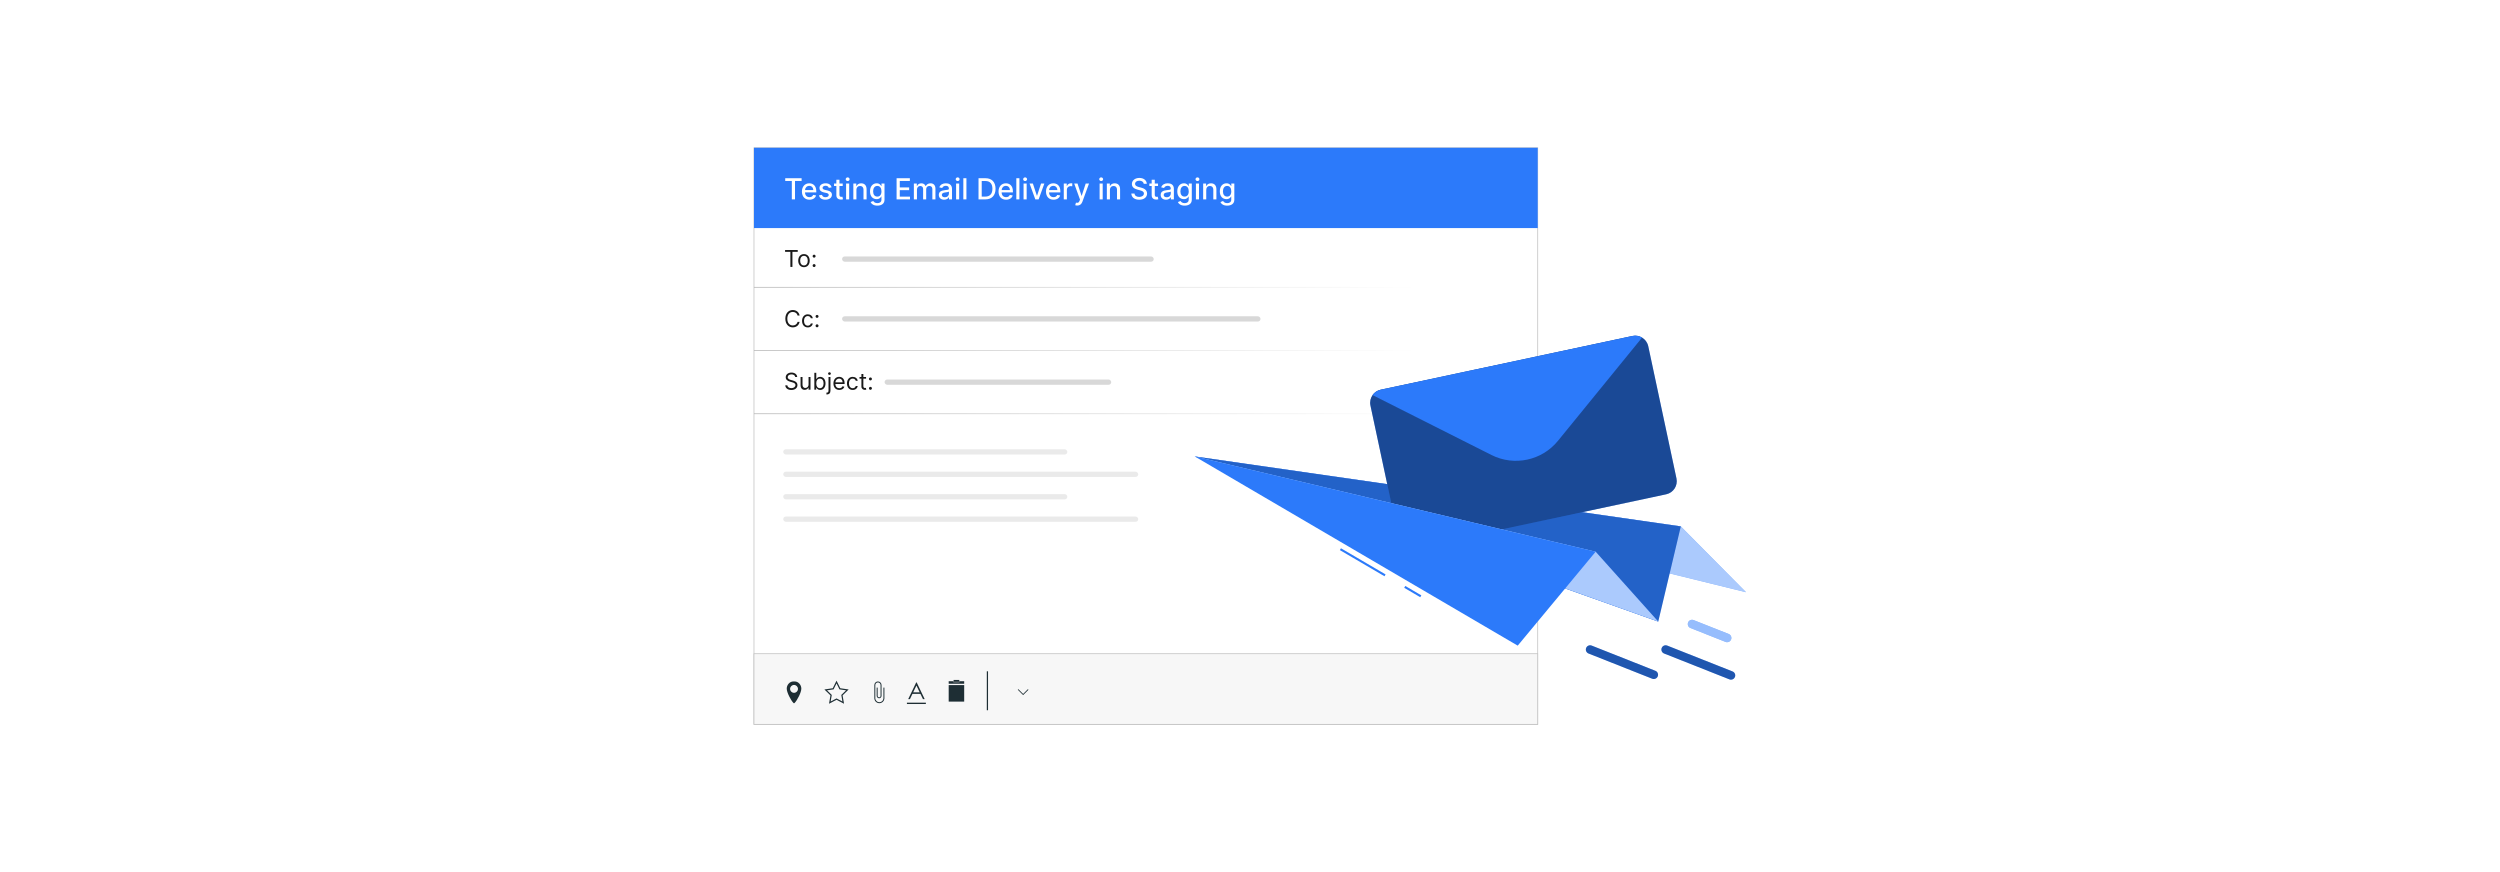 <?xml version="1.0" encoding="UTF-8"?>
<svg id="Layer_1" data-name="Layer 1" xmlns="http://www.w3.org/2000/svg" xmlns:xlink="http://www.w3.org/1999/xlink" viewBox="0 0 860 300">
  <defs>
    <linearGradient id="linear-gradient" x1="259.366" y1="98.832" x2="486.733" y2="98.832" gradientUnits="userSpaceOnUse">
      <stop offset="0" stop-color="#b3b3b3"/>
      <stop offset="1" stop-color="#fff"/>
    </linearGradient>
    <linearGradient id="linear-gradient-2" y1="120.583" y2="120.583" xlink:href="#linear-gradient"/>
    <linearGradient id="linear-gradient-3" y1="142.333" y2="142.333" xlink:href="#linear-gradient"/>
  </defs>
  <rect x="0" y="0" width="860" height="300" fill="#fff"/>
  <g>
    <rect x="259.366" y="50.83" width="269.614" height="198.341" fill="#fff" stroke="#bebebe" stroke-miterlimit="10" stroke-width=".25"/>
    <rect x="259.366" y="224.883" width="269.614" height="24.287" fill="#f7f7f7" stroke="#bebebe" stroke-miterlimit="10" stroke-width=".25"/>
    <rect x="259.366" y="50.83" width="269.614" height="27.629" fill="#2c7afa"/>
    <line x1="259.366" y1="98.832" x2="486.733" y2="98.832" fill="none" stroke="url(#linear-gradient)" stroke-miterlimit="10" stroke-width=".25"/>
    <line x1="259.366" y1="120.583" x2="486.733" y2="120.583" fill="none" stroke="url(#linear-gradient-2)" stroke-miterlimit="10" stroke-width=".25"/>
    <line x1="259.366" y1="142.333" x2="486.733" y2="142.333" fill="none" stroke="url(#linear-gradient-3)" stroke-miterlimit="10" stroke-width=".25"/>
    <g>
      <g>
        <g>
          <polygon points="410.982 157.012 578.194 181.081 600.634 203.727 410.982 157.012" fill="#2c7afa"/>
          <polygon points="410.982 157.012 578.194 181.081 600.634 203.727 410.982 157.012" fill="#fff" opacity=".6"/>
        </g>
        <g>
          <polygon points="410.982 157.012 578.194 181.081 570.434 213.827 410.982 157.012" fill="#2c7afa"/>
          <polygon points="410.982 157.012 578.194 181.081 570.434 213.827 410.982 157.012" opacity=".2"/>
        </g>
        <g>
          <g>
            <path d="M567,119.101l9.709,45.496c.526,2.464-1.06,4.91-3.524,5.436l-86.609,18.483c-2.464.526-4.91-1.06-5.436-3.524l-9.709-45.496c-.275-1.288.028-2.574.73-3.583.644-.914,1.617-1.602,2.793-1.853l86.609-18.483c1.176-.251,2.345-.021,3.307.551,1.052.634,1.854,1.685,2.129,2.973Z" fill="#2c7afa"/>
            <path d="M567,119.101l9.709,45.496c.526,2.464-1.06,4.91-3.524,5.436l-86.609,18.483c-2.464.526-4.91-1.06-5.436-3.524l-9.709-45.496c-.275-1.288.028-2.574.73-3.583.644-.914,1.617-1.602,2.793-1.853l86.609-18.483c1.176-.251,2.345-.021,3.307.551,1.052.634,1.854,1.685,2.129,2.973Z" opacity=".4"/>
          </g>
          <path d="M564.871,116.128l-28.941,35.524c-5.527,6.785-15.032,8.813-22.847,4.876l-40.921-20.615c.644-.914,1.617-1.602,2.793-1.853l86.609-18.483c1.176-.251,2.345-.021,3.307.551Z" fill="#2c7afa"/>
        </g>
        <g>
          <polygon points="410.982 157.012 548.9 189.788 570.434 213.827 410.982 157.012" fill="#2c7afa"/>
          <polygon points="410.982 157.012 548.9 189.788 570.434 213.827 410.982 157.012" fill="#fff" opacity=".6"/>
        </g>
        <rect x="468.411" y="184.527" width=".734" height="17.785" transform="translate(64.937 500.138) rotate(-59.638)" fill="#2c7afa"/>
        <rect x="485.624" y="200.304" width=".734" height="6.398" transform="translate(64.741 519.966) rotate(-59.636)" fill="#2c7afa"/>
        <polygon points="410.982 157.012 548.9 189.788 522.092 222.101 410.982 157.012" fill="#2c7afa"/>
      </g>
      <g>
        <g>
          <path d="M595.454,233.807c-.179,0-.362-.034-.539-.104l-22.469-8.896c-.753-.298-1.122-1.15-.824-1.904.298-.752,1.146-1.124,1.904-.824l22.469,8.896c.753.298,1.123,1.15.824,1.904-.228.576-.78.928-1.365.928Z" fill="#2c7afa"/>
          <path d="M595.454,233.807c-.179,0-.362-.034-.539-.104l-22.469-8.896c-.753-.298-1.122-1.15-.824-1.904.298-.752,1.146-1.124,1.904-.824l22.469,8.896c.753.298,1.123,1.15.824,1.904-.228.576-.78.928-1.365.928Z" opacity=".3"/>
        </g>
        <g>
          <path d="M594.131,220.922c-.179,0-.362-.033-.539-.103l-12.067-4.778c-.754-.298-1.122-1.15-.824-1.904.297-.752,1.147-1.123,1.904-.824l12.067,4.778c.753.298,1.122,1.15.824,1.904-.228.576-.78.927-1.365.927Z" fill="#2c7afa"/>
          <path d="M594.131,220.922c-.179,0-.362-.033-.539-.103l-12.067-4.778c-.754-.298-1.122-1.15-.824-1.904.297-.752,1.147-1.123,1.904-.824l12.067,4.778c.753.298,1.122,1.15.824,1.904-.228.576-.78.927-1.365.927Z" fill="#fff" opacity=".5"/>
        </g>
        <g>
          <path d="M568.904,233.585c-.179,0-.362-.034-.539-.104l-21.908-8.674c-.753-.298-1.122-1.151-.824-1.904.298-.753,1.149-1.122,1.904-.824l21.908,8.674c.754.298,1.122,1.15.824,1.904-.228.576-.78.928-1.365.928Z" fill="#2c7afa"/>
          <path d="M568.904,233.585c-.179,0-.362-.034-.539-.104l-21.908-8.674c-.753-.298-1.122-1.151-.824-1.904.298-.753,1.149-1.122,1.904-.824l21.908,8.674c.754.298,1.122,1.15.824,1.904-.228.576-.78.928-1.365.928Z" opacity=".3"/>
        </g>
      </g>
    </g>
    <g>
      <path d="M270.119,61.307h5.635v.946h-2.272v6.335h-1.095v-6.335h-2.268v-.946Z" fill="#fff"/>
      <path d="M275.861,65.893c0-1.678,1.002-2.837,2.524-2.837,1.237,0,2.417.771,2.417,2.745v.377h-3.882c.028,1.053.64,1.643,1.55,1.643.604,0,1.066-.263,1.258-.778l1.006.181c-.242.889-1.085,1.476-2.275,1.476-1.611,0-2.599-1.109-2.599-2.805ZM279.762,65.381c-.004-.835-.544-1.447-1.369-1.447-.864,0-1.425.672-1.468,1.447h2.837Z" fill="#fff"/>
      <path d="M285.109,64.631c-.124-.366-.43-.732-1.091-.732-.605,0-1.06.299-1.056.718-.003.37.256.572.857.714l.868.199c1.002.231,1.493.708,1.493,1.479,0,.988-.914,1.689-2.233,1.689-1.227,0-2.03-.544-2.208-1.511l1.028-.156c.128.537.537.81,1.173.81.697,0,1.148-.331,1.148-.754,0-.341-.245-.576-.771-.693l-.924-.203c-1.024-.228-1.493-.743-1.493-1.518,0-.967.875-1.618,2.108-1.618,1.18,0,1.845.555,2.065,1.404l-.963.171Z" fill="#fff"/>
      <path d="M289.888,63.98h-1.12v3.004c0,.615.309.729.654.729.171,0,.302-.032.373-.046l.192.878c-.124.046-.352.11-.69.114-.839.018-1.596-.462-1.593-1.454v-3.225h-.8v-.853h.8v-1.308h1.063v1.308h1.12v.853Z" fill="#fff"/>
      <path d="M290.922,61.651c0-.348.302-.636.672-.636.366,0,.672.288.672.636,0,.349-.306.633-.672.633-.37,0-.672-.284-.672-.633ZM291.057,63.127h1.063v5.461h-1.063v-5.461Z" fill="#fff"/>
      <path d="M294.61,68.588h-1.063v-5.461h1.02v.889h.068c.252-.58.789-.96,1.61-.96,1.116,0,1.859.708,1.859,2.059v3.474h-1.063v-3.346c0-.792-.438-1.266-1.159-1.266-.739,0-1.272.498-1.272,1.369v3.243Z" fill="#fff"/>
      <path d="M299.487,69.512l.914-.377c.189.302.533.747,1.419.747.807,0,1.394-.373,1.394-1.216v-1.074h-.068c-.192.349-.579.914-1.582.914-1.29,0-2.282-.928-2.282-2.67,0-1.738.97-2.78,2.29-2.78,1.017,0,1.394.619,1.582.957h.078v-.885h1.042v5.582c0,1.394-1.074,2.03-2.464,2.03-1.305,0-2.034-.569-2.322-1.227ZM303.224,65.822c0-1.105-.498-1.863-1.426-1.863-.96,0-1.443.814-1.443,1.863,0,1.074.494,1.803,1.443,1.803.917,0,1.426-.676,1.426-1.803Z" fill="#fff"/>
      <path d="M308.425,61.307h4.565v.946h-3.466v2.218h3.228v.942h-3.228v2.229h3.509v.946h-4.608v-7.281Z" fill="#fff"/>
      <path d="M314.37,63.127h1.02v.889h.068c.228-.601.764-.96,1.486-.96.729,0,1.23.363,1.468.96h.057c.263-.583.853-.96,1.639-.96.989,0,1.685.623,1.685,1.87v3.662h-1.063v-3.562c0-.739-.462-1.052-1.024-1.052-.693,0-1.095.477-1.095,1.134v3.481h-1.06v-3.63c0-.594-.409-.985-.999-.985-.605,0-1.12.512-1.12,1.248v3.367h-1.063v-5.461Z" fill="#fff"/>
      <path d="M322.949,67.045c0-1.241,1.06-1.511,2.094-1.632.981-.114,1.379-.107,1.379-.494v-.025c0-.619-.352-.978-1.038-.978-.715,0-1.113.373-1.269.761l-.999-.228c.355-.996,1.266-1.394,2.254-1.394.867,0,2.119.316,2.119,1.906v3.627h-1.038v-.747h-.043c-.203.409-.711.868-1.614.868-1.038,0-1.845-.59-1.845-1.664ZM326.426,66.618v-.704c-.153.153-.97.245-1.315.291-.615.082-1.12.284-1.12.853,0,.526.434.796,1.035.796.885,0,1.4-.59,1.4-1.237Z" fill="#fff"/>
      <path d="M328.763,61.651c0-.348.302-.636.672-.636.366,0,.672.288.672.636,0,.349-.306.633-.672.633-.37,0-.672-.284-.672-.633ZM328.898,63.127h1.063v5.461h-1.063v-5.461Z" fill="#fff"/>
      <path d="M332.45,68.588h-1.063v-7.281h1.063v7.281Z" fill="#fff"/>
      <path d="M336.611,68.588v-7.281h2.432c2.144,0,3.427,1.365,3.427,3.63,0,2.275-1.284,3.651-3.502,3.651h-2.357ZM338.908,67.628c1.66,0,2.481-.967,2.481-2.691,0-1.717-.821-2.67-2.414-2.67h-1.266v5.361h1.198Z" fill="#fff"/>
      <path d="M343.496,65.893c0-1.678,1.002-2.837,2.524-2.837,1.237,0,2.417.771,2.417,2.745v.377h-3.882c.028,1.053.64,1.643,1.55,1.643.604,0,1.066-.263,1.258-.778l1.006.181c-.242.889-1.085,1.476-2.275,1.476-1.611,0-2.599-1.109-2.599-2.805ZM347.397,65.381c-.004-.835-.544-1.447-1.369-1.447-.864,0-1.425.672-1.468,1.447h2.837Z" fill="#fff"/>
      <path d="M350.678,68.588h-1.063v-7.281h1.063v7.281Z" fill="#fff"/>
      <path d="M351.969,61.651c0-.348.302-.636.672-.636.366,0,.672.288.672.636,0,.349-.306.633-.672.633-.37,0-.672-.284-.672-.633ZM352.105,63.127h1.063v5.461h-1.063v-5.461Z" fill="#fff"/>
      <path d="M357.285,68.588h-1.138l-1.984-5.461h1.142l1.383,4.202h.057l1.379-4.202h1.141l-1.98,5.461Z" fill="#fff"/>
      <path d="M359.821,65.893c0-1.678,1.002-2.837,2.524-2.837,1.237,0,2.417.771,2.417,2.745v.377h-3.882c.028,1.053.64,1.643,1.55,1.643.604,0,1.066-.263,1.258-.778l1.006.181c-.242.889-1.085,1.476-2.275,1.476-1.611,0-2.599-1.109-2.599-2.805ZM363.721,65.381c-.004-.835-.544-1.447-1.369-1.447-.864,0-1.425.672-1.468,1.447h2.837Z" fill="#fff"/>
      <path d="M365.94,63.127h1.027v.868h.057c.199-.587.747-.949,1.387-.949.135,0,.345.01.452.024v1.017c-.085-.025-.335-.064-.555-.064-.754,0-1.305.516-1.305,1.23v3.335h-1.063v-5.461Z" fill="#fff"/>
      <path d="M369.874,70.586l.256-.882c.586.157.967.096,1.233-.615l.157-.43-1.998-5.532h1.138l1.383,4.238h.057l1.383-4.238h1.141l-2.275,6.257c-.309.85-.882,1.326-1.763,1.326-.331,0-.598-.071-.711-.124Z" fill="#fff"/>
      <path d="M378.131,61.651c0-.348.302-.636.672-.636.366,0,.672.288.672.636,0,.349-.306.633-.672.633-.37,0-.672-.284-.672-.633ZM378.266,63.127h1.063v5.461h-1.063v-5.461Z" fill="#fff"/>
      <path d="M381.818,68.588h-1.063v-5.461h1.02v.889h.068c.252-.58.789-.96,1.61-.96,1.116,0,1.859.708,1.859,2.059v3.474h-1.063v-3.346c0-.792-.438-1.266-1.159-1.266-.739,0-1.272.498-1.272,1.369v3.243Z" fill="#fff"/>
      <path d="M391.926,62.156c-.895,0-1.461.459-1.461,1.077-.004.697.754.964,1.322,1.109l.711.185c.925.228,2.095.736,2.095,2.048,0,1.233-.985,2.133-2.695,2.133-1.632,0-2.652-.815-2.724-2.133h1.103c.064.793.768,1.169,1.614,1.169.935,0,1.614-.469,1.614-1.18,0-.647-.602-.903-1.38-1.109l-.86-.234c-1.17-.316-1.895-.91-1.895-1.924,0-1.255,1.12-2.09,2.582-2.09,1.478,0,2.51.846,2.542,2.012h-1.06c-.078-.672-.672-1.063-1.508-1.063Z" fill="#fff"/>
      <path d="M398.361,63.98h-1.12v3.004c0,.615.31.729.654.729.171,0,.303-.032.373-.046l.192.878c-.124.046-.352.11-.69.114-.839.018-1.597-.462-1.593-1.454v-3.225h-.8v-.853h.8v-1.308h1.062v1.308h1.12v.853Z" fill="#fff"/>
      <path d="M399.274,67.045c0-1.241,1.06-1.511,2.094-1.632.981-.114,1.38-.107,1.38-.494v-.025c0-.619-.352-.978-1.039-.978-.714,0-1.112.373-1.269.761l-.999-.228c.355-.996,1.266-1.394,2.254-1.394.867,0,2.119.316,2.119,1.906v3.627h-1.038v-.747h-.043c-.203.409-.711.868-1.614.868-1.038,0-1.845-.59-1.845-1.664ZM402.751,66.618v-.704c-.152.153-.971.245-1.315.291-.615.082-1.12.284-1.12.853,0,.526.435.796,1.035.796.885,0,1.4-.59,1.4-1.237Z" fill="#fff"/>
      <path d="M405.19,69.512l.914-.377c.189.302.533.747,1.418.747.808,0,1.394-.373,1.394-1.216v-1.074h-.067c-.191.349-.579.914-1.582.914-1.29,0-2.282-.928-2.282-2.67,0-1.738.971-2.78,2.289-2.78,1.018,0,1.395.619,1.582.957h.079v-.885h1.041v5.582c0,1.394-1.073,2.03-2.464,2.03-1.305,0-2.033-.569-2.321-1.227ZM408.926,65.822c0-1.105-.497-1.863-1.426-1.863-.96,0-1.443.814-1.443,1.863,0,1.074.494,1.803,1.443,1.803.918,0,1.426-.676,1.426-1.803Z" fill="#fff"/>
      <path d="M411.258,61.651c0-.348.303-.636.673-.636.365,0,.672.288.672.636,0,.349-.307.633-.672.633-.37,0-.673-.284-.673-.633ZM411.394,63.127h1.062v5.461h-1.062v-5.461Z" fill="#fff"/>
      <path d="M414.947,68.588h-1.062v-5.461h1.02v.889h.067c.252-.58.789-.96,1.61-.96,1.116,0,1.859.708,1.859,2.059v3.474h-1.063v-3.346c0-.792-.436-1.266-1.158-1.266-.74,0-1.273.498-1.273,1.369v3.243Z" fill="#fff"/>
      <path d="M419.825,69.512l.914-.377c.189.302.533.747,1.418.747.808,0,1.394-.373,1.394-1.216v-1.074h-.067c-.191.349-.579.914-1.582.914-1.29,0-2.282-.928-2.282-2.67,0-1.738.971-2.78,2.289-2.78,1.018,0,1.395.619,1.582.957h.079v-.885h1.041v5.582c0,1.394-1.073,2.03-2.464,2.03-1.305,0-2.033-.569-2.321-1.227ZM423.561,65.822c0-1.105-.497-1.863-1.426-1.863-.96,0-1.443.814-1.443,1.863,0,1.074.494,1.803,1.443,1.803.918,0,1.426-.676,1.426-1.803Z" fill="#fff"/>
    </g>
    <g>
      <path d="M270.064,86.009h4.359v.625h-1.828v5.188h-.704v-5.188h-1.828v-.625Z" fill="#191919"/>
      <path d="M274.587,89.665c0-1.362.794-2.259,1.975-2.259s1.976.897,1.976,2.259c0,1.351-.795,2.248-1.976,2.248s-1.975-.897-1.975-2.248ZM277.868,89.665c0-.875-.409-1.658-1.306-1.658-.896,0-1.305.783-1.305,1.658,0,.874.409,1.646,1.305,1.646.897,0,1.306-.772,1.306-1.646Z" fill="#191919"/>
      <path d="M279.542,88.121c0-.281.23-.511.511-.511.281,0,.511.23.511.511,0,.281-.23.511-.511.511-.281,0-.511-.23-.511-.511ZM279.542,91.356c0-.281.23-.511.511-.511.281,0,.511.23.511.511,0,.281-.23.511-.511.511-.281,0-.511-.23-.511-.511Z" fill="#191919"/>
    </g>
    <g>
      <path d="M272.255,128.786c-.772,0-1.283.409-1.283.965,0,.625.693.852,1.124.965l.59.159c.602.159,1.635.511,1.635,1.601,0,.942-.76,1.68-2.1,1.68-1.249,0-2.021-.647-2.089-1.601h.727c.057.658.67.965,1.362.965.806,0,1.419-.42,1.419-1.056,0-.579-.545-.795-1.158-.965l-.715-.205c-.908-.261-1.476-.727-1.476-1.51,0-.976.874-1.623,1.986-1.623,1.124,0,1.933.656,1.964,1.533h-.681c-.068-.573-.602-.908-1.306-.908Z" fill="#191919"/>
      <path d="M278.141,129.694h.67v4.359h-.67v-.738h-.045c-.204.442-.636.794-1.294.794-.817,0-1.408-.534-1.408-1.646v-2.77h.67v2.725c0,.636.398,1.044.954,1.044.499,0,1.124-.374,1.124-1.192v-2.577Z" fill="#191919"/>
      <path d="M280.132,128.241h.669v2.146h.057c.147-.227.408-.749,1.26-.749,1.102,0,1.862.874,1.862,2.248,0,1.385-.76,2.259-1.85,2.259-.84,0-1.124-.522-1.272-.761h-.08v.67h-.647v-5.812ZM282.04,133.542c.84,0,1.272-.738,1.272-1.669,0-.919-.42-1.635-1.272-1.635-.817,0-1.249.659-1.249,1.635,0,.988.443,1.669,1.249,1.669Z" fill="#191919"/>
      <path d="M285.677,129.694v4.677c0,.806-.409,1.317-1.248,1.317h-.136v-.625h.124c.409,0,.591-.249.591-.692v-4.677h.669ZM284.86,128.513c0-.249.216-.454.477-.454.261,0,.477.205.477.454s-.216.454-.477.454c-.261,0-.477-.205-.477-.454Z" fill="#191919"/>
      <path d="M286.701,131.908c0-1.34.783-2.271,1.964-2.271.908,0,1.873.556,1.873,2.18v.284h-3.164c.031.934.573,1.442,1.359,1.442.525,0,.919-.227,1.09-.681l.647.182c-.205.658-.852,1.101-1.737,1.101-1.26,0-2.032-.897-2.032-2.236ZM289.857,131.522c0-.738-.466-1.283-1.192-1.283-.766,0-1.246.605-1.291,1.283h2.483Z" fill="#191919"/>
      <path d="M291.36,131.897c0-1.329.783-2.259,1.964-2.259.92,0,1.612.545,1.726,1.362h-.67c-.102-.398-.454-.761-1.044-.761-.784,0-1.306.647-1.306,1.635,0,1.01.511,1.669,1.306,1.669.522,0,.919-.284,1.044-.761h.67c-.113.772-.749,1.362-1.714,1.362-1.227,0-1.976-.942-1.976-2.248Z" fill="#191919"/>
      <path d="M297.926,130.262h-.931v2.543c0,.567.284.658.579.658.148,0,.239-.022.295-.034l.136.602c-.091.034-.25.08-.499.08-.568,0-1.181-.363-1.181-1.123v-2.725h-.659v-.568h.659v-1.044h.67v1.044h.931v.568Z" fill="#191919"/>
      <path d="M298.917,130.353c0-.281.23-.511.511-.511.281,0,.511.23.511.511,0,.281-.23.511-.511.511-.281,0-.511-.23-.511-.511ZM298.917,133.588c0-.281.23-.511.511-.511.281,0,.511.23.511.511,0,.281-.23.511-.511.511-.281,0-.511-.23-.511-.511Z" fill="#191919"/>
    </g>
    <g>
      <path d="M274.356,108.543c-.17-.806-.863-1.237-1.635-1.237-1.056,0-1.884.817-1.884,2.327s.829,2.327,1.884,2.327c.772,0,1.464-.431,1.635-1.237h.704c-.215,1.192-1.169,1.896-2.338,1.896-1.487,0-2.566-1.147-2.566-2.986s1.079-2.986,2.566-2.986c1.169,0,2.123.704,2.338,1.896h-.704Z" fill="#191919"/>
      <path d="M275.905,110.383c0-1.329.783-2.259,1.964-2.259.919,0,1.612.545,1.726,1.362h-.669c-.102-.398-.454-.761-1.045-.761-.783,0-1.305.647-1.305,1.635,0,1.01.511,1.669,1.305,1.669.522,0,.92-.284,1.045-.761h.669c-.113.772-.749,1.362-1.714,1.362-1.226,0-1.975-.942-1.975-2.248Z" fill="#191919"/>
      <path d="M280.553,108.839c0-.281.23-.511.511-.511.281,0,.511.23.511.511,0,.281-.23.511-.511.511-.281,0-.511-.23-.511-.511ZM280.553,112.074c0-.281.23-.511.511-.511.281,0,.511.23.511.511,0,.281-.23.511-.511.511-.281,0-.511-.23-.511-.511Z" fill="#191919"/>
    </g>
    <rect x="289.675" y="88.222" width="107.21" height="1.805" rx=".903" ry=".903" fill="#d8d8d8"/>
    <rect x="289.675" y="108.805" width="143.943" height="1.805" rx=".903" ry=".903" fill="#d8d8d8"/>
    <rect x="269.428" y="154.551" width="97.733" height="1.805" rx=".903" ry=".903" fill="#eaeaea"/>
    <rect x="269.428" y="162.265" width="122.123" height="1.805" rx=".903" ry=".903" fill="#eaeaea"/>
    <rect x="269.428" y="169.978" width="97.733" height="1.805" rx=".903" ry=".903" fill="#eaeaea"/>
    <rect x="269.428" y="177.692" width="122.123" height="1.805" rx=".903" ry=".903" fill="#eaeaea"/>
    <rect x="304.299" y="130.556" width="77.962" height="1.805" rx=".903" ry=".903" fill="#d8d8d8"/>
    <g>
      <g>
        <polygon points="291.037 237.47 288.778 237.141 287.764 235.09 286.755 237.141 284.491 237.47 286.13 239.066 286.109 239.175 285.741 241.319 287.764 240.252 289.787 241.319 289.403 239.066 289.48 238.989 291.037 237.47" fill="none"/>
        <path d="M273.147,235.622c-.748,0-1.355.607-1.355,1.355s.607,1.355,1.355,1.355,1.354-.607,1.354-1.355-.606-1.355-1.354-1.355Z" fill="none"/>
        <path d="M313.876,238.691h2.753l.868,1.802h.591l-2.755-5.753h-.152l-2.762,5.753h.598l.859-1.802ZM315.255,235.822l1.114,2.332h-2.232l1.118-2.332Z" fill="#1e2e34"/>
        <rect x="311.978" y="241.719" width="6.519" height=".459" fill="#1e2e34"/>
        <path d="M273.367,234.418h-.441c-1.264,0-2.29,1.168-2.29,2.472s1.405,3.99,2.29,4.903c0,0,.172.301.441,0,.886-.913,2.29-3.599,2.29-4.903s-1.025-2.472-2.29-2.472ZM273.147,238.331c-.748,0-1.355-.607-1.355-1.355s.607-1.355,1.355-1.355,1.354.607,1.354,1.355-.606,1.355-1.354,1.355Z" fill="#1e2e34"/>
        <path d="M303.894,240.167c0,.769-.626,1.395-1.395,1.395s-1.395-.626-1.395-1.395v-4.508c0-.498.405-.903.903-.903s.903.405.903.903v3.823h.004c-.059.23-.26.401-.5.401-.242,0-.445-.174-.502-.408v-2.944h-.337v2.951h.014c.065.408.409.721.826.721s.761-.313.826-.721h.007v-.075c.001-.021.006-.041.006-.063h-.006v-3.726h-.002c-.022-.664-.568-1.199-1.238-1.199s-1.216.534-1.238,1.199h-.002v4.708h.008c.08.881.822,1.574,1.724,1.574s1.644-.693,1.724-1.574h.008v-3.795h-.337v3.636Z" fill="#1e2e34"/>
        <path d="M289.055,236.754l-1.291-2.614-1.291,2.614-2.887.421,2.089,2.037-.493,2.875,2.582-1.357,2.582,1.357-.493-2.875,2.089-2.037-2.887-.421ZM289.787,241.319l-2.023-1.066-2.023,1.066.368-2.143.021-.109-1.639-1.596,2.264-.33,1.009-2.05,1.014,2.05,2.259.33-1.557,1.518-.077.078.384,2.252Z" fill="#1e2e34"/>
      </g>
      <g>
        <path d="M339.881,230.928h-.421v13.397h.421v-13.397ZM339.67,244.324v-13.396,13.396Z" fill="#1e2e34"/>
        <rect x="326.348" y="235.669" width="5.333" height="5.684" fill="#1e2e34"/>
        <polygon points="328.032 234.338 328.032 234.775 329.997 234.775 329.997 234.338 331.681 234.338 331.681 235.213 326.348 235.213 326.348 234.338 328.032 234.338" fill="#1e2e34"/>
        <rect x="328.032" y="233.9" width="1.965" height=".438" fill="#1e2e34"/>
        <rect x="328.032" y="234.338" width="1.965" height=".437" fill="#1e2e34"/>
        <polygon points="351.955 238.713 353.592 237.075 353.791 237.274 351.955 239.11 350.118 237.274 350.317 237.075 351.955 238.713" fill="#1e2e34"/>
      </g>
    </g>
  </g>
</svg>